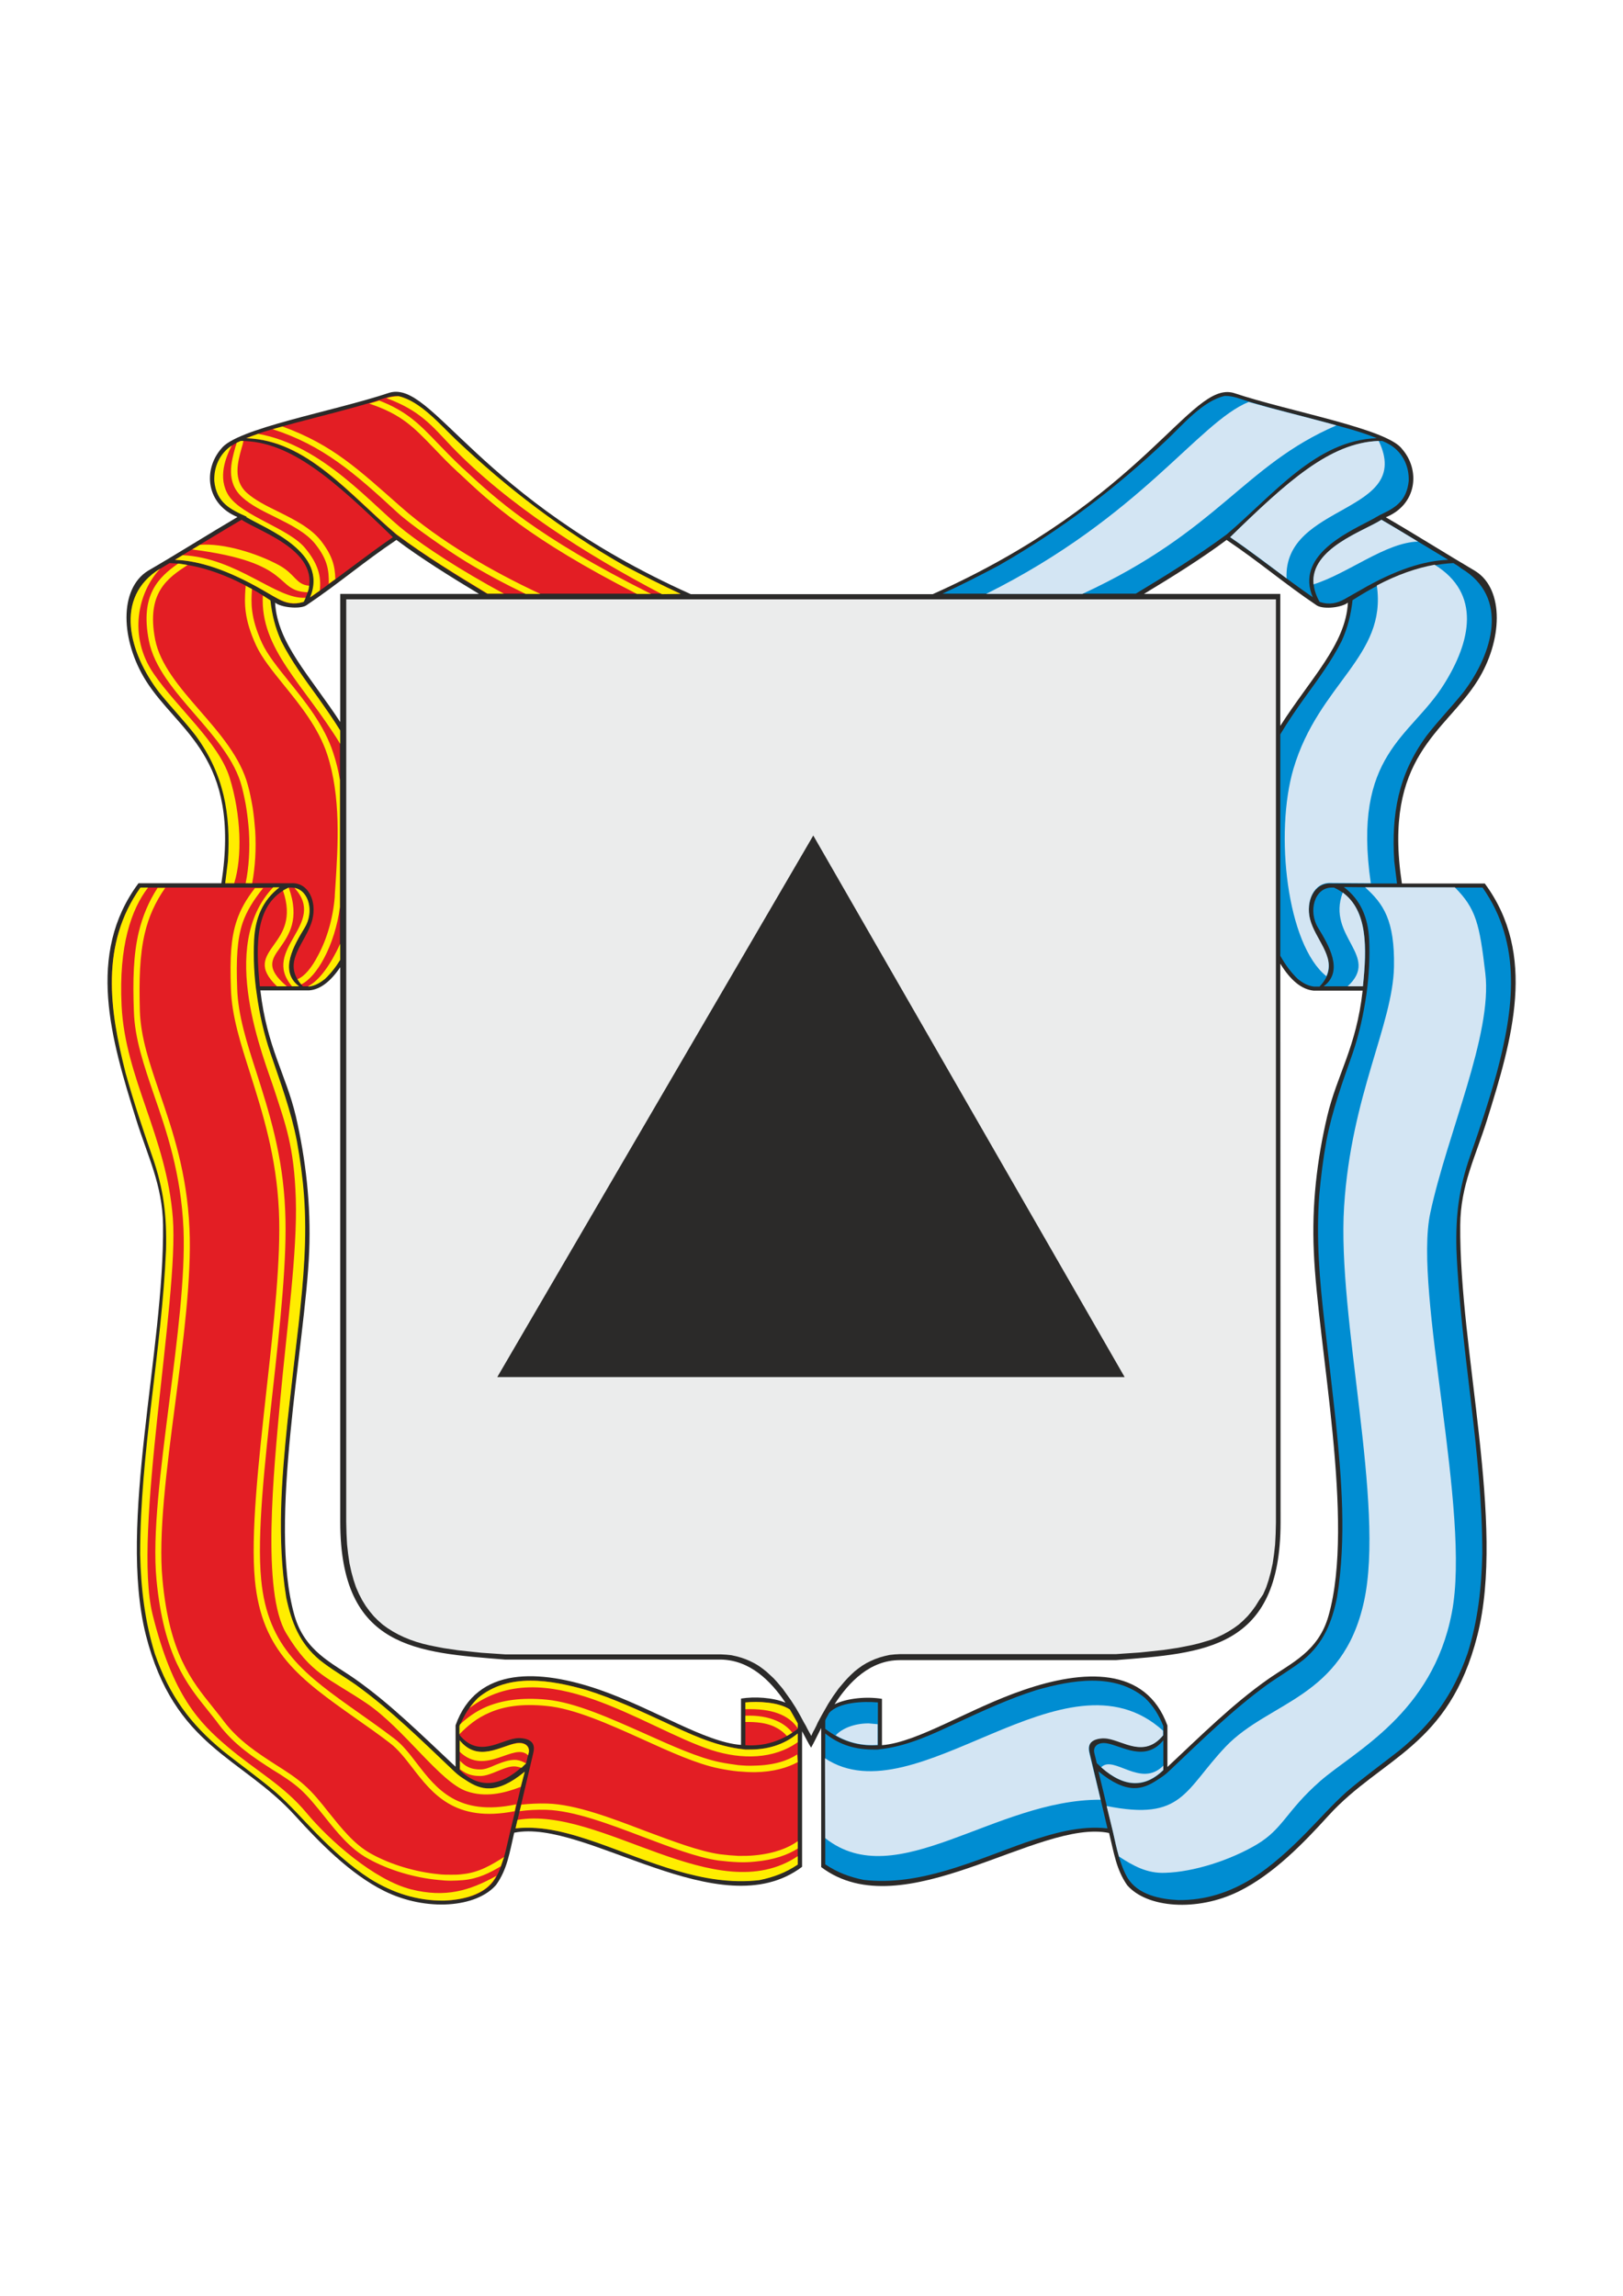 <?xml version="1.0" encoding="utf-8"?>
<!-- Generator: Adobe Illustrator 25.2.1, SVG Export Plug-In . SVG Version: 6.00 Build 0)  -->
<svg version="1.1" id="_x31_" xmlns="http://www.w3.org/2000/svg" xmlns:xlink="http://www.w3.org/1999/xlink" x="0px" y="0px"
	 viewBox="0 0 595.3 841.9" style="enable-background:new 0 0 595.3 841.9;" xml:space="preserve">
<style type="text/css">
	.st0{fill-rule:evenodd;clip-rule:evenodd;fill:#2B2A29;}
	.st1{fill-rule:evenodd;clip-rule:evenodd;fill:#EBECEC;}
	.st2{fill-rule:evenodd;clip-rule:evenodd;fill:#E31E24;}
	.st3{fill-rule:evenodd;clip-rule:evenodd;fill:#FFED00;}
	.st4{fill-rule:evenodd;clip-rule:evenodd;fill:#008DD2;}
	.st5{fill-rule:evenodd;clip-rule:evenodd;fill:#D3E5F3;}
</style>
<g>
	<path class="st0" d="M142.9,144c-20.6,6.9-56.3,13.1-61.8,20.6c-6.7,7.8-5.5,20.3,6,25c-10.7,6.3-22.1,13.5-32.8,19.7
		c-10.8,6.7-10,25.6-0.8,40.3c11.8,18.8,34.9,27.6,27.7,74.3c-10.1,0-20.3,0-30.4,0c-19.4,26.1-10,57.3-0.9,86.5
		c4.3,13.8,9.7,24.1,9.9,38.8c0.5,46-16.6,109.4-6.3,150.4c10.4,41,35.1,44.7,54.6,66.1c8.8,9.7,20.2,21.5,32.9,27.8
		c15.4,7.6,33.8,6.1,41-2.3c4.1-5.8,4.9-11.8,6.6-19.1c25.9-5.4,75.5,35.2,105.6,12.5c0-16.6,0-33.2,0-49.7c1.3,2.4,2.4,4.6,3.3,6
		c1-1.7,2.2-4.3,3.7-7.2c0,17,0,34,0,51c30.1,22.7,79.7-17.9,105.6-12.5c1.8,7.3,2.6,13.3,6.6,19.1c7.2,8.4,25.6,9.9,41,2.3
		c12.8-6.3,24.1-18.1,32.9-27.8c19.5-21.4,44.2-25.1,54.6-66.1c10.4-41-6.7-104.4-6.3-150.4c0.1-14.7,5.6-25,9.9-38.8
		c9.1-29.2,18.4-60.4-0.9-86.5c-10.1,0-20.3,0-30.4,0c-7.1-46.7,15.9-55.5,27.7-74.3c9.2-14.6,10-33.6-0.8-40.3
		c-10.7-6.3-22.1-13.5-32.8-19.7c11.5-4.7,12.7-17.3,6-25c-5.4-7.5-41.2-13.7-61.8-20.6c-15.9-4.5-32,38.7-110.4,73.8h-88.7
		C174.9,182.7,158.8,139.5,142.9,144L142.9,144z M288.1,624.4c-4.7-1.9-11.2-2.3-16.3-1.5c0,5.7,0,11.4,0,17
		c-13.4-1-31.9-13.3-52.1-20.3c-21.6-7.4-44.8-8.8-52.6,13.1c0,5.1,0,10.2,0,15.2c-12.2-11.4-23.8-23-36.9-32.2
		c-8.4-5.9-18.4-10.1-22.2-23.3c-9.8-34.4,4-99,5.4-133.4c0.7-17.4-1.3-34-4.9-49.7c-3.6-15.2-10.6-25.3-13-46.1c6,0,11.9,0,17.9,0
		c4-0.3,7.8-3.2,11.4-8.5v203.4c0,46.6,28.2,47.9,60.4,50.5h79.2C275.1,608.8,282.7,616.4,288.1,624.4L288.1,624.4z M124.8,264.8
		c-10.9-16.7-23.1-28.9-23.9-43.8c2.1,1.7,8.6,2.5,11.3,1.1c12.2-8.2,21-15.9,33.2-24.1c9.2,6.9,19.7,13.4,30.3,19.8h-50.9
		L124.8,264.8L124.8,264.8z M469.6,217.8h-50c10.6-6.4,21.2-13,30.3-19.8c12.2,8.2,21,15.9,33.2,24.1c2.8,1.5,9.2,0.6,11.3-1.1
		c-0.8,15.3-13.7,27.8-24.8,45.2L469.6,217.8L469.6,217.8z M469.6,353.4c3.8,6.2,7.9,9.5,12.3,9.9c6,0,11.9,0,17.9,0
		c-2.3,20.8-9.4,30.8-13,46.1c-3.7,15.7-5.7,32.3-4.9,49.7c1.4,34.3,15.2,99,5.4,133.4c-3.7,13.2-13.8,17.4-22.2,23.3
		c-13.1,9.2-24.7,20.8-36.9,32.2c0-5.1,0-10.2,0-15.2c-7.9-21.9-31-20.5-52.6-13.1c-20.3,6.9-38.7,19.2-52.1,20.3c0-5.7,0-11.4,0-17
		c-5.5-0.9-12.7-0.3-17.4,2c5.3-8.2,13-16.2,24-16.2h79.2c32.4-2.6,60.4-3.9,60.4-50.5L469.6,353.4L469.6,353.4z"/>
	<path class="st1" d="M461.8,586.9l-1.3,2.1l-1.4,1.9l-1.5,1.8l-1.6,1.6l-1.7,1.5l-1.8,1.3l-1.9,1.2l-2,1.1l-2.1,1l-2.2,0.9L442,602
		l-2.4,0.7l-2.5,0.6l-2.5,0.5l-2.6,0.5l-2.7,0.4l-2.7,0.4l-2.8,0.3l-2.8,0.3l-2.9,0.3l-2.9,0.2l-3,0.2l-2.9,0.2h-79.2l-1.9,0.1
		l-1.9,0.2l-1.8,0.4l-1.8,0.5l-1.7,0.6l-1.6,0.7l-1.6,0.8l-1.5,0.9l-1.4,1l-1.4,1.1l-1.3,1.2l-1.2,1.2l-1.2,1.3l-1.1,1.3l-1.1,1.3
		l-1,1.4l-1,1.4l-0.9,1.4l-0.9,1.4l-0.8,1.4l-0.8,1.4l-0.8,1.4l-0.7,1.3l-0.7,1.3l-0.6,1.3l-0.6,1.2l-0.6,1.1l-0.5,1.1l-0.1,0.3
		l-0.2-0.3l-0.6-1.1l-0.6-1.1l-0.6-1.2l-0.7-1.2l-0.7-1.3l-0.7-1.3l-0.8-1.4l-0.8-1.4l-0.9-1.4l-0.9-1.4l-1-1.4l-1-1.4l-1-1.4
		l-1.1-1.3l-1.1-1.3l-1.2-1.3l-1.3-1.2l-1.3-1.2l-1.4-1.1l-1.4-1l-1.5-0.9l-1.6-0.8l-1.6-0.7l-1.7-0.6l-1.8-0.5l-1.8-0.4l-1.9-0.2
		l-1.9-0.1h-79.1l-2.9-0.2l-3-0.2l-2.9-0.2l-2.9-0.3l-2.8-0.3l-2.8-0.3l-2.7-0.4l-2.7-0.4l-2.6-0.5l-2.5-0.5l-2.5-0.6l-2.4-0.7
		l-2.3-0.8l-2.2-0.9l-2.1-1l-2-1.1l-1.9-1.2l-1.8-1.3l-1.7-1.5l-1.6-1.6l-1.5-1.8l-1.4-1.9l-1.3-2.1l-1.2-2.3l-1.1-2.5l-0.9-2.7
		l-0.8-2.9l-0.7-3.2l-0.5-3.4l-0.4-3.6l-0.2-3.9l-0.1-4.2V219.8h341v338.5l-0.1,4.2l-0.2,3.9l-0.4,3.6l-0.5,3.4l-0.7,3.2l-0.8,2.9
		l-0.9,2.7l-1.1,2.5L461.8,586.9L461.8,586.9z M182.4,505h230.1L298.3,306.4L182.4,505z"/>
	<path class="st2" d="M168.6,638.2v10.9c6.9,6.7,14.9,6.8,24.4-2.6l0.9-3.7c0.6-2.4-1.3-4.1-4.5-3.6
		C183.8,640.2,175.3,646.5,168.6,638.2L168.6,638.2z M292.6,634v-2c-0.9-1.6-1.9-3.4-2.9-5.1c-4.2-2.8-11.9-3-16-2.6l-0.3,0V640
		C280.5,640.5,286.9,638.4,292.6,634L292.6,634z M189.1,670.5l6.4-27.2c0.3-1.3,0.6-2.6-0.1-3.9c-1.1-1.8-4.1-2.2-6.3-1.9
		c-6,0.9-13.6,7.2-20.5-1.2V633c1.6-4,3.6-7.3,6.7-10.3c11.2-9.4,26.9-6.6,39.9-2.9c10.1,3.2,19.6,7.6,29.1,12
		c8.8,4.1,17.2,8.1,26.7,9.5c0.8,0.1,1.6,0.2,2.4,0.3v0c0.3,0,0.6,0,0.9,0c7,0.1,13-1.6,18.3-5.9v48c-4.5,3-8.8,4.6-14.1,5.7
		c-20.6,2.4-40.6-7.1-59.6-13.8C209.3,672.4,199.4,669.4,189.1,670.5L189.1,670.5z M51.5,325.5c17,0,34,0,50.9,0
		c-6.1,4.7-8.9,11.2-9.3,19.3c-0.3,6.5,0,13.5,1,20c1,7.3,2.6,14.4,5,21.5c3.7,10.9,7.5,21,9.7,32.3c1.2,6.6,2.1,13.2,2.6,19.8
		c1.2,15.7-0.2,31.1-1.9,46.8c-1.4,11.9-2.8,23.8-4.1,35.8c-2.2,21.5-4,43.5-0.5,65c1.9,9,4.9,16.7,12.2,22.8
		c4.2,3.4,9,6.1,13.4,9.2c12.9,9.3,24.3,20.6,35.9,31.6c1.8,1.7,2.5,2.1,4.5,3.4c5.2,3.4,10.9,5.5,21.5-3.2l-5.3,22h0
		c-1.4,5.8-2.4,11.9-5.4,17.1c-3.7,6.1-11.9,7.8-18.6,8.1c-9.9,0.1-18.8-2.8-27.2-8c-7.3-4.7-13.6-10.5-19.7-16.7
		c-4.9-5-9.5-10.3-14.7-14.9c-6.3-5.4-13-10.1-19.5-15.3c-12-9.9-19.6-20.1-25-35.6c-3.7-12.1-5.1-23.8-5.4-36.5
		c0-37.5,7.9-74.4,9.5-111.8c0.3-12.4-0.9-22.1-4.9-33.7c-3.6-10.3-7-20.5-9.9-30.9C40.1,370.2,36.8,346.3,51.5,325.5L51.5,325.5z
		 M109,154.9c-6.2,1.7-12.7,3.3-18.8,5.8c22.2,0.7,37.8,20.6,55.1,35.3c0,0,0,0,0,0c10.7,7.9,22,14.9,33.3,21.7h70.9
		c-7-3.2-13.8-6.7-20.6-10.3c-22.9-13.1-42.8-28.2-61.9-46.3c-5.7-5.4-13-14.1-21-15.9c-3.1-0.1-6,1.2-8.9,2.1
		C127.9,150.1,118.4,152.4,109,154.9L109,154.9z M88.3,161.7c18.4,0,34.4,14.6,55.8,35.3c-10.3,7.1-20,14.9-30.2,22
		c7-16.6-16.3-25.2-23.4-29.5c0.1,0,0.1-0.1,0.2-0.1c-6-2.7-11.1-5.1-11.9-13.1c-0.2-5.3,2.1-10.3,6.7-13.2
		C86.3,162.6,87.3,162.1,88.3,161.7L88.3,161.7z M88.6,190.6c7.2,4.8,32.5,12.5,22.7,30.1l-0.3,0.1c-3.4,1.1-6.2,0.4-8.9-1.1
		c-2.2-1.2-3.6-2.1-5.8-3.3c-12.9-7.5-23.4-10.8-32.2-11.1C72.3,200.4,80.4,195.4,88.6,190.6L88.6,190.6z M62.2,206.5
		c-1,0.6-2,1.2-3,1.8c-17.8,10.6-11.6,31.3-0.9,45.4c4.4,5.5,9.3,10.6,13.6,16.1c10.4,14.1,13,28.6,11.8,45.9l-1,8.2h24.2
		c6.3-0.3,9.3,6.7,7.7,13.2c-2.1,8.7-12,15.7-3.5,24.6h2.1c2.4-0.3,4.1-1.3,5.9-2.8c2.2-2,4-4.4,5.6-7v-84.1
		c-2.6-4.2-5.4-8.3-8.4-12.4c-4.8-6.6-9.5-13.1-13.3-20.4c-2.3-5.1-3.3-9.7-4-15C85.4,211.1,73,206.9,62.2,206.5L62.2,206.5z
		 M95.3,361.7h14.4c-7.6-5.6-1.7-15.3,2-21.4c3.8-6.2,1.3-14.8-4.9-14.8h-0.9C93.6,331.2,93.7,345.9,95.3,361.7z"/>
	<path class="st3" d="M249.7,217.8c-7-3.2-13.8-6.7-20.6-10.3c-22.9-13.1-42.8-28.2-61.9-46.3c-5.7-5.4-13-14.1-21-15.9
		c-1.5,0-3.1,0.3-4.5,0.7c12.3,4.5,16.6,10,23.9,17.7c20.5,21.3,49.3,39.6,77.2,54.2L249.7,217.8L249.7,217.8z M238.8,217.8h-5.2
		c-39.5-20.1-54.1-33.8-64.7-43.8c-0.3-0.3-0.7-0.6-1-0.9c-3.6-3.3-6.4-6.3-8.9-8.9c-7.2-7.5-11.8-12.3-23.6-16.2
		c0.6-0.2,1.2-0.3,1.8-0.5c0.6-0.2,1.3-0.4,1.9-0.6c10.1,3.9,14.8,8.7,21.5,15.7c2.5,2.6,5.3,5.5,8.8,8.8c0.3,0.3,0.7,0.6,1,0.9
		C181.4,182.5,196.5,196.7,238.8,217.8L238.8,217.8z M103.6,156.4c18.6,6.8,27.9,15.8,43.7,29.7c13.9,12.2,32.8,23.3,50.9,31.7h-5.4
		c-7.5-3.6-15-7.6-22-11.9c-6.4-3.9-20-13.3-25.1-18c-15.7-14.5-27.3-24.6-45.7-30.5C101.2,157.1,102.4,156.7,103.6,156.4
		L103.6,156.4z M94.7,159.1c24,4.3,41.9,26.4,54,35.8c7.7,6,20.2,14.2,36.1,22.8h-6c-11.4-6.9-22.7-13.8-33.3-21.7c0,0,0,0,0,0
		c-17.4-14.7-32.9-34.6-55.1-35.3C91.7,160.2,93.2,159.6,94.7,159.1L94.7,159.1z M85,163.4c-4.4,2.9-6.6,7.8-6.4,13
		c0.8,8,5.9,10.4,11.9,13.1c-0.1,0-0.1,0.1-0.2,0.1c7.1,4.3,30.4,12.9,23.4,29.5c1.2-0.8,2.4-1.7,3.6-2.5c0.6-5.4-0.7-9.9-5.3-15.5
		c-5.9-7.3-23.1-11.8-28.1-19.3C79.6,175.1,83,167.3,85,163.4L85,163.4z M88.3,161.7c-0.5,0.2-1,0.5-1.5,0.7
		c-0.1,0.4-0.2,0.9-0.4,1.3c-1.6,5.7-3.7,13.1,2.5,18.7l0,0c3.2,2.9,7.5,5,12,7.2c5.6,2.8,11.5,5.7,14.9,10.1
		c4.2,5.4,4.9,9.2,4.8,14.4c0.8-0.6,1.6-1.2,2.4-1.7c-0.1-4.8-1.1-8.7-5.3-14.1c-3.8-4.8-9.9-7.8-15.7-10.7
		c-4.3-2.1-8.5-4.2-11.5-6.9l0,0l0,0c-5.1-4.6-3.3-11.3-1.9-16.3c0.3-0.9,0.5-1.8,0.7-2.7C89,161.7,88.6,161.7,88.3,161.7
		L88.3,161.7z M67,203.6c-0.9,0.6-1.9,1.1-2.8,1.7c8.8,0.3,19.3,3.7,32.2,11.1c2.1,1.2,3.5,2.1,5.8,3.3c2.7,1.4,5.5,2.1,8.9,1.1
		l0.3-0.1c0.3-0.5,0.5-1,0.7-1.5C101.4,220,87.2,204.6,67,203.6L67,203.6z M113.4,214.8c-4.9-0.4-5-4.2-11-7.5
		c-8.1-4.4-20.4-8.2-29.1-7.5c-0.9,0.6-1.8,1.1-2.8,1.7c37.9,4.8,29.8,15.2,42.3,15.7C113.2,216.5,113.3,215.6,113.4,214.8
		L113.4,214.8z M58.8,208.5c-8.2,8.6-11.9,24.8-2.4,38.6c8.5,12.4,23.8,25.2,27.8,38c4.3,13.8,4.7,29.3,1.7,38.8h-3.3l1-8.2
		c1.1-17.3-1.5-31.8-11.8-45.9c-4.3-5.6-9.2-10.6-13.6-16.1C47.6,239.7,41.4,219.1,58.8,208.5L58.8,208.5z M92.5,323.9
		c1.1-6,1.5-12.5,1.1-19.3c-0.2-2.7-0.5-5.5-0.9-8.3c-0.5-2.8-1-5.6-1.8-8.4l0,0l0,0l0,0c-2.7-10.1-10.2-18.8-17.6-27.3
		c-7.4-8.5-14.6-16.9-16.4-26.1c-3.3-17.2,4.6-22.5,11.9-27.3c-1.3-0.2-2.7-0.5-3.5-0.5c-7.1,5-14,11.4-10.7,28.2
		c1.9,9.8,9.4,18.4,17,27.2c7.2,8.3,14.6,16.8,17.1,26.4v0c0,0,0,0,0,0c0,0,0,0,0,0v0v0c0.7,2.8,1.3,5.5,1.7,8.2
		c0.4,2.7,0.7,5.4,0.9,8.1c0.4,6.7,0,13.2-1.2,19.1L92.5,323.9L92.5,323.9z M88.6,288.5L88.6,288.5
		C88.6,288.5,88.6,288.5,88.6,288.5L88.6,288.5z M109.1,359.1c0.4,0.6,0.8,1.3,1.4,1.9c3-1.5,5.9-5,8.3-9.5c2.8-5.2,5-12,5.9-18.9
		v-46.5c-0.6-3.5-1.4-6.8-2.5-10.1l0,0c-3.3-10.1-10.2-18.6-16.3-26.2c-4.1-5.1-7.8-9.7-9.8-14l0,0c-4.3-9.4-4-14.9-3.7-19.5
		c0-0.1,0-0.2,0-0.3c-0.8-0.4-1.5-0.8-2.3-1.2c0,0.4,0,0.9-0.1,1.4c-0.3,4.9-0.6,10.7,4,20.6l0,0c2.1,4.5,5.9,9.2,10.1,14.4
		c6,7.4,12.7,15.7,15.9,25.4l0,0c5.1,15.5,4,33.3,3,48.7c-0.1,0.9-0.1,1.8-0.2,3c0,0.1,0,0.2,0,0.4l0,0c-0.6,7.9-2.9,15.7-6.1,21.6
		C114.4,354.8,111.7,358.1,109.1,359.1L109.1,359.1z M124.8,267.9v4.9c-13.5-22-29.4-34.8-28.4-54.4c0.9,0.6,1.8,1.1,2.8,1.8
		c0.6,5.3,1.7,9.9,4,15c3.7,7.3,8.5,13.8,13.3,20.4C119.3,259.6,122.2,263.7,124.8,267.9L124.8,267.9z M113,361.7
		c4.3-2.3,8.2-7.9,11.8-15.6v5.9c-1.6,2.6-3.4,4.9-5.6,7c-1.9,1.5-3.6,2.5-5.9,2.8L113,361.7L113,361.7z M292.6,633.8V632
		c-0.9-1.6-1.9-3.4-2.9-5.1c-4.2-2.8-11.9-3-16-2.6l-0.3,0v2.5C282.9,626.5,289.3,628.8,292.6,633.8L292.6,633.8z M273.4,629.2
		c4.5-0.2,8.3,0.5,11.3,1.8c2.4,1,4.4,2.5,5.9,4.4c-0.7,0.4-1.3,0.9-2,1.2c-1.3-1.5-2.9-2.6-4.8-3.5c-2.7-1.2-6.2-1.7-10.4-1.6
		L273.4,629.2L273.4,629.2z M292.6,638.9c-8.7,6.2-20.4,6.5-31.6,2.9c-25.1-8.2-61.3-36.4-88.8-15.4c0.9-1.3,1.9-2.5,3.1-3.7
		c11.2-9.4,26.9-6.6,39.9-2.9c10.1,3.2,19.6,7.6,29.1,12c8.8,4.1,17.2,8.1,26.7,9.5c0.8,0.1,1.6,0.2,2.4,0.3v0c0.3,0,0.6,0,0.9,0
		c7,0.1,13-1.6,18.3-5.9L292.6,638.9L292.6,638.9z M292.6,646.2c-3.6,2-8.8,3.6-15.7,3.7c-1.9,0-4-0.1-6.2-0.3
		c-2.2-0.2-4.6-0.6-7.1-1.1l0,0h0l0,0c-7.9-1.6-17.7-6-27.8-10.6c-12.4-5.6-25.3-11.4-35.4-12.3h0c-9.1-0.9-15.6,0.2-20.7,2.4
		c-4.8,2-8.3,5-11.2,8v-3c0.1-0.2,0.2-0.4,0.2-0.6c2.7-2.5,5.9-4.9,10-6.6c5.4-2.2,12.3-3.4,21.8-2.5h0c10.5,1,23.5,6.9,36.1,12.5
		c10,4.5,19.6,8.8,27.3,10.4l0,0h0l0,0c2.4,0.5,4.7,0.8,6.8,1.1c2.1,0.2,4.1,0.3,5.9,0.2c7.3-0.1,12.5-1.9,15.8-4.1L292.6,646.2
		L292.6,646.2z M292.6,677.9v-2.7c-3.3,2.4-8.4,4.5-15.8,5.2c-1.9,0.2-3.8,0.2-5.9,0.2c-2.1-0.1-4.4-0.3-6.8-0.6l0,0h0l0,0
		c-7.7-1.1-17.3-4.8-27.3-8.5c-12.6-4.8-25.6-9.8-36.1-10.1h0c-3.5-0.1-6.6,0.1-9.5,0.4l-0.6,2.4c2.9-0.4,6.2-0.6,9.8-0.5h0
		c10.1,0.3,23,5.2,35.4,9.9c10.1,3.8,19.9,7.6,27.8,8.7l0,0h0l0,0c2.5,0.3,4.8,0.5,7.1,0.6c2.2,0.1,4.3,0,6.2-0.2
		C283.8,682.1,289,680.2,292.6,677.9L292.6,677.9z M189.1,670.5l0.7-3.1c30.6-5.3,72.9,33.3,102.8,13.3v3.1c-4.5,3-8.8,4.6-14.1,5.7
		c-20.6,2.4-40.6-7.1-59.6-13.8C209.3,672.4,199.4,669.4,189.1,670.5L189.1,670.5z M168.6,638.2v4.2c9.6,9.2,19.9-3.7,25.1,1.3
		l0.2-0.8c0.6-2.4-1.3-4.1-4.5-3.6C183.8,640.2,175.3,646.5,168.6,638.2L168.6,638.2z M176.1,651.3c2.1,0,4.2-0.9,6.4-1.8
		c2.2-0.9,4.5-1.9,6.6-1.7c0.8,0.1,1.5,0.3,2.2,0.5c0.7-0.7,1.4-1.4,1.7-1.6c-1.1-0.6-2.1-1.1-3.6-1.3c-2.6-0.2-5.3,0.9-7.8,1.9
		c-2,0.9-3.7,1.6-5.4,1.6c-1.6,0-3-0.2-4.5-0.9c-1.1-0.5-2-1.3-3-2.3c0,1.4,0,2.3,0,3.1c0.6,0.5,1.3,0.9,2,1.3
		C172.4,651,174.2,651.3,176.1,651.3L176.1,651.3L176.1,651.3z M183.7,684.4c-4,2.4-8.3,4.6-13.9,5.1h0c-1.4,0.1-2.9,0.2-4.4,0.2
		s-3.1-0.1-4.8-0.3c-8.4-0.8-17.9-3.5-25.6-7.8l0,0l0,0c-6.6-3.6-11.5-9.8-16.2-15.7c-2.9-3.6-5.7-7.1-8.7-9.8h0l0,0l0,0
		c-2.8-2.5-6.3-4.8-10.1-7.1c-6.7-4.3-14.1-9.1-19.8-16.7c-1.2-1.7-2.6-3.3-3.9-5c-7.9-9.8-16.2-20.1-18.9-47.9l0,0v0l0,0
		c-1.6-16.8,1.6-40.9,4.7-65.4c2.9-22.8,5.9-45.9,5.2-63.4c-0.9-20.1-6.1-35.5-10.8-49c-3.7-10.9-7.1-20.7-7.4-30.8
		c-0.4-11.3-0.2-20.6,1.8-29c1.4-5.8,3.6-11.1,6.9-16.2c1,0,1.9,0,2.8,0c-3.7,5.3-6.1,10.7-7.5,16.7c-1.9,8.1-2.1,17.2-1.8,28.4
		c0.3,9.8,3.6,19.4,7.3,30.2c4.7,13.7,10,29.2,10.9,49.7c0.8,17.7-2.2,40.9-5.2,63.8c-3.2,24.4-6.3,48.4-4.7,64.9l0,0v0l0,0
		c2.5,27.1,10.7,37.1,18.4,46.7c1.3,1.7,2.7,3.3,4,5.1c5.5,7.3,12.7,11.9,19.2,16.1c3.8,2.4,7.4,4.7,10.4,7.4h0l0,0l0,0
		c3.2,2.8,6.1,6.4,9,10.1c4.6,5.7,9.3,11.7,15.5,15.1l0,0l0,0c7.4,4.1,16.5,6.7,24.7,7.5c1.5,0.2,3.1,0.2,4.6,0.2
		c1.5,0,2.9,0,4.2-0.2h0c6.2-0.6,10.8-3.5,15.3-6.3C184.5,682,184.1,683.2,183.7,684.4L183.7,684.4z M188.8,664.2
		c-21.9,4.3-30.2-6.4-37.6-16c-2.7-3.5-5.2-6.7-8.2-9c-4.3-3.3-8.6-6.3-12.6-9.1c-20.2-14.3-34.4-24.3-36.9-50.6l0,0v0l0,0
		c-1.6-16.9,1.3-43,4.2-69.4c2.7-24.2,5.4-48.7,4.6-66c-0.9-20.1-6-36-10.4-50c-3.6-11.3-6.9-21.4-7.2-31.5
		c-0.4-11.4,0-18.6,2.1-24.9c1.4-4.2,3.5-7.9,6.7-12c1,0,2,0,3,0c-3.6,4.5-6,8.4-7.5,12.7c-2,6-2.4,13-2,24.1
		c0.3,9.8,3.5,19.8,7.1,30.9c4.5,14.1,9.7,30.2,10.5,50.6c0.8,17.5-1.9,42.1-4.6,66.4c-2.9,26.3-5.8,52.3-4.2,68.9l0,0v0l0,0
		c2.4,25.2,16.2,35,35.9,48.9c4,2.8,8.2,5.8,12.7,9.2c3.3,2.4,5.9,5.9,8.6,9.4c7.1,9.2,15,19.4,36.3,14.9L188.8,664.2L188.8,664.2z
		 M51.5,325.5c0.9,0,1.9,0,2.8,0c-6.1,7.9-10.8,21.3-9.7,43.3c1.3,26.7,16.5,47.9,18.8,77.9c2.3,29.9-14.9,115.7-7.4,145.5
		c7.4,29.7,17.1,39.6,27.5,48.4s20.5,14.1,28.9,24.2c8.4,10.1,24.9,24.7,38.5,28.1c12.5,3.1,21.3,0.5,31.2-5c-0.2,0.3-0.4,0.7-0.6,1
		c-3.7,6.1-11.9,7.8-18.6,8.1c-9.9,0.1-18.8-2.8-27.2-8c-7.3-4.7-13.6-10.5-19.7-16.7c-4.9-5-9.5-10.3-14.7-14.9
		c-6.3-5.4-13-10.1-19.5-15.3c-12-9.9-19.6-20.1-25-35.6c-3.7-12.1-5.1-23.8-5.4-36.5c0-37.5,7.9-74.4,9.5-111.8
		c0.3-12.4-0.9-22.1-4.9-33.7c-3.6-10.3-7-20.5-9.9-30.9C40.1,370.2,36.8,346.3,51.5,325.5L51.5,325.5z M107.1,361.7
		C95.5,348,120.3,339,108,325.6c5.4,1,7.3,8.9,3.7,14.7c-3.7,6.1-9.6,15.8-2,21.4H107.1L107.1,361.7z M101.6,361.7
		c-7.1-6.8-4.5-10.5-1-15.4c3-4.2,6.7-9.5,3.2-19.7c0.6-0.4,1.4-0.8,2.1-1.1c4.2,11.6,0,17.5-3.3,22.2c-3,4.2-5.2,7.4,2.6,14H101.6
		L101.6,361.7z M191,655.3c-6.6,2.5-13.1,3.9-19.8,1.6c-9.8-3.3-22.9-22.9-36.8-32.3c-14-9.4-20.3-10.5-29.4-25.6
		c-9.1-15.1-4.6-59.5-2.2-85.7c2.4-26.2,6.3-54.2,5.7-73.6c-0.6-19.4-3.9-27.7-7.8-39.8c-3.8-11.8-21.1-52.9-0.5-74.5
		c0.8,0,1.5,0,2.3,0c-6.1,4.7-8.9,11.2-9.3,19.3c-0.3,6.5,0,13.5,1,20c1,7.3,2.6,14.4,5,21.5c3.7,10.9,7.5,21,9.7,32.3
		c1.2,6.6,2.1,13.2,2.6,19.8c1.2,15.7-0.2,31.1-1.9,46.8c-1.4,11.9-2.8,23.8-4.1,35.8c-2.2,21.5-4,43.5-0.5,65
		c1.9,9,4.9,16.7,12.2,22.8c4.2,3.4,9,6.1,13.4,9.2c12.9,9.3,24.3,20.6,35.9,31.6c1.8,1.7,2.5,2.1,4.5,3.4
		c5.2,3.4,10.9,5.5,21.5-3.2L191,655.3z"/>
	<path class="st4" d="M486.2,154.9c6.2,1.7,12.7,3.3,18.8,5.8c-22.2,0.7-37.8,20.6-55.1,35.3c0,0,0,0,0,0
		c-10.7,7.9-22,14.9-33.3,21.7h-70.9c7-3.2,13.8-6.7,20.6-10.3c22.9-13.1,42.8-28.2,61.9-46.3c5.7-5.4,13-14.1,21-15.9
		c3.1-0.1,6,1.2,8.9,2.1C467.4,150.1,476.9,152.4,486.2,154.9L486.2,154.9z M506.7,190.6c-7.2,4.8-32.5,12.5-22.7,30.1l0.3,0.1
		c3.4,1.1,6.2,0.4,8.9-1.1c2.2-1.2,3.6-2.1,5.8-3.3c12.9-7.5,23.4-10.8,32.2-11.1C523,200.4,514.9,195.4,506.7,190.6L506.7,190.6z
		 M507,161.7c-18.4,0-34.4,14.6-55.8,35.3c10.3,7.1,20,14.9,30.3,22c-6.2-14.8,11.6-23.2,20.6-27.9c2.2-1.1,3.2-1.9,5.4-2.9
		c4.8-2.3,8.5-5,9.2-11.8c0.2-5.3-2.1-10.3-6.7-13.2C509,162.6,508,162.1,507,161.7L507,161.7z M533.1,206.5
		c-10.8,0.5-23.2,4.7-37,13.6c-0.6,5.3-1.7,9.9-4,15c-3.7,7.3-8.5,13.8-13.3,20.4c-3.3,4.6-6.4,9.1-9.2,13.8v81.2
		c1.8,3.2,3.9,6.1,6.4,8.5c1.9,1.5,3.6,2.5,5.9,2.8h2.1c8.5-8.9-1.3-15.9-3.5-24.6c-1.6-6.5,1.4-13.5,7.7-13.2h24.2l-1-8.2
		c-1.1-17.3,1.5-31.8,11.8-45.9c4.3-5.6,9.2-10.6,13.6-16.1c10.7-14.1,17-34.8-0.9-45.4C535.1,207.7,534.1,207.1,533.1,206.5
		L533.1,206.5z M499.9,361.7h-14.4c7.6-5.6,1.7-15.3-2-21.4c-3.8-6.2-1.3-14.8,4.9-14.8h0.9C501.7,331.2,501.6,345.9,499.9,361.7
		L499.9,361.7z M543.8,325.5c14.6,20.8,11.4,44.7,5.2,67.9c-2.9,10.5-6.3,20.7-9.9,30.9c-4,11.6-5.2,21.4-4.9,33.7
		c1.5,37.4,9.5,74.3,9.5,111.8c-0.3,12.6-1.6,24.4-5.4,36.5c-5.4,15.4-13,25.7-25,35.6c-6.5,5.1-13.2,9.9-19.5,15.3
		c-5.2,4.7-9.8,9.9-14.7,14.9c-6.1,6.2-12.4,12-19.7,16.7c-8.4,5.2-17.2,8.1-27.2,8c-6.6-0.3-14.8-1.9-18.6-8.1
		c-3-5.2-4.1-11.3-5.4-17.1h0l-5.3-22c10.6,8.7,16.3,6.6,21.5,3.2c2-1.3,2.7-1.7,4.5-3.4c11.5-10.9,23-22.2,35.9-31.6
		c4.4-3.1,9.1-5.8,13.4-9.2c7.3-6.1,10.4-13.8,12.2-22.8c3.5-21.5,1.7-43.5-0.5-65c-1.3-11.9-2.7-23.9-4.1-35.8
		c-1.8-15.7-3.1-31-1.9-46.8c0.6-6.6,1.4-13.2,2.6-19.8c2.2-11.4,5.9-21.5,9.7-32.3c2.4-7.1,3.9-14.1,5-21.5c0.9-6.5,1.3-13.5,1-20
		c-0.4-8.2-3.2-14.7-9.3-19.3C509.8,325.5,526.8,325.5,543.8,325.5L543.8,325.5z M426.7,638.2c-6.7,8.2-15.2,2-20.8,1.1
		c-3.2-0.5-5.1,1.2-4.5,3.6l0.9,3.7c9.5,9.4,17.5,9.3,24.4,2.6L426.7,638.2L426.7,638.2z M406.2,670.5l-6.4-27.2
		c-0.3-1.3-0.6-2.6,0.1-3.9c1.1-1.8,4.1-2.2,6.3-1.9c6,0.9,13.6,7.2,20.5-1.2V633c-1.6-4-3.6-7.3-6.7-10.3
		c-11.2-9.4-26.9-6.6-39.9-2.9c-10.1,3.2-19.6,7.6-29.1,12c-8.8,4.1-17.2,8.1-26.7,9.5c-0.8,0.1-1.6,0.2-2.4,0.3v0
		c-0.3,0-0.6,0-0.9,0c-7,0.1-13-1.6-18.3-5.9v48c4.5,3,8.8,4.6,14.1,5.7c20.6,2.4,40.6-7.1,59.6-13.8
		C386,672.4,395.8,669.4,406.2,670.5L406.2,670.5z M302.7,634v-2.9c0-0.2,0.1-0.5,0.2-0.7c0.4-0.7,0.8-1.5,1.2-2.2
		c3.6-4.1,12.9-4.3,17.6-3.9l0.3,0V640C314.8,640.5,308.4,638.4,302.7,634z"/>
	<path class="st5" d="M486.2,154.9c1.3,0.4,2.7,0.7,4,1.1c-34.1,14.7-43.1,38.7-93.2,61.8h-35.3c56.8-28.3,77.7-62.8,96.3-70.4
		C467.4,150.1,476.9,152.4,486.2,154.9L486.2,154.9z M471.9,212.1c-1.2-27.8,46.7-23.5,33.8-50.4c-17.9,0.6-33.7,15-54.5,35.3
		C458.3,201.8,465,207,471.9,212.1L471.9,212.1z M502.8,323.9c-6.9-47.5,14.6-53.4,26.8-72.9c9.9-15.7,13.8-33.3-3.4-43.9
		c-6.6,1.2-13.6,3.6-21.2,7.6c3.8,26.1-21.3,35.8-30.6,67.3c-6.9,23.6-2.4,64.4,12.1,76c3.4-7.3-4.1-13.5-6-21
		c-1.6-6.5,1.4-13.5,7.7-13.2L502.8,323.9L502.8,323.9z M506.7,190.6c-6.3,4.1-26.3,10.5-24.9,23.7c12.9-4.1,26.3-15.3,38.3-15.7
		C515.6,195.9,511.2,193.2,506.7,190.6L506.7,190.6z M499.9,361.7h-5.6c12.2-11.2-7.9-18.1-1.8-34.4
		C501.6,334,501.4,347.4,499.9,361.7L499.9,361.7z M410.4,680.8c-0.9-3-1.5-6.1-2.2-9.1h0l-2.3-9.4c28,5.6,28.5-5.8,43.7-21.8
		c16-16.7,42.9-17.6,50.7-53.2c7.8-35.6-9.9-103.9-7.3-144.8c2.6-40.9,17.9-66.8,18.3-88c0.3-17-3.9-23.1-10.6-29.1
		c11,0,22,0,32.9,0c7.8,7.8,9.1,13.5,11.2,31.5c2.7,22.5-14,58.9-20.2,88s15.1,109.8,7.9,146.6c-7.1,36.9-35.7,50.7-48.3,61.7
		c-12.5,11-13.5,17.4-23.2,23.2c-9.8,5.8-23.2,10.1-33.6,10.4C420.7,687.1,415.6,684.2,410.4,680.8L410.4,680.8z M426.7,647.5
		c-8.3,8.4-18.2-4.1-22.8,0.6c8.8,7.8,16.3,7.3,22.8,1V647.5L426.7,647.5z M302.7,674.1c26.2,20.7,62-14.3,101-14.1l-4-16.6
		c-0.3-1.3-0.6-2.6,0.1-3.9c1.1-1.8,4.1-2.2,6.3-1.9c6,0.9,13.6,7.2,20.5-1.2v-1.7c-35.9-32.6-90.5,32.3-124,10.1L302.7,674.1
		L302.7,674.1z M321.9,632.3v7.6c-5.6,0.4-10.7-0.8-15.4-3.5c2.4-2.6,6.9-4.4,12.1-4.4C319.8,632.1,320.9,632.2,321.9,632.3z"/>
</g>
</svg>
